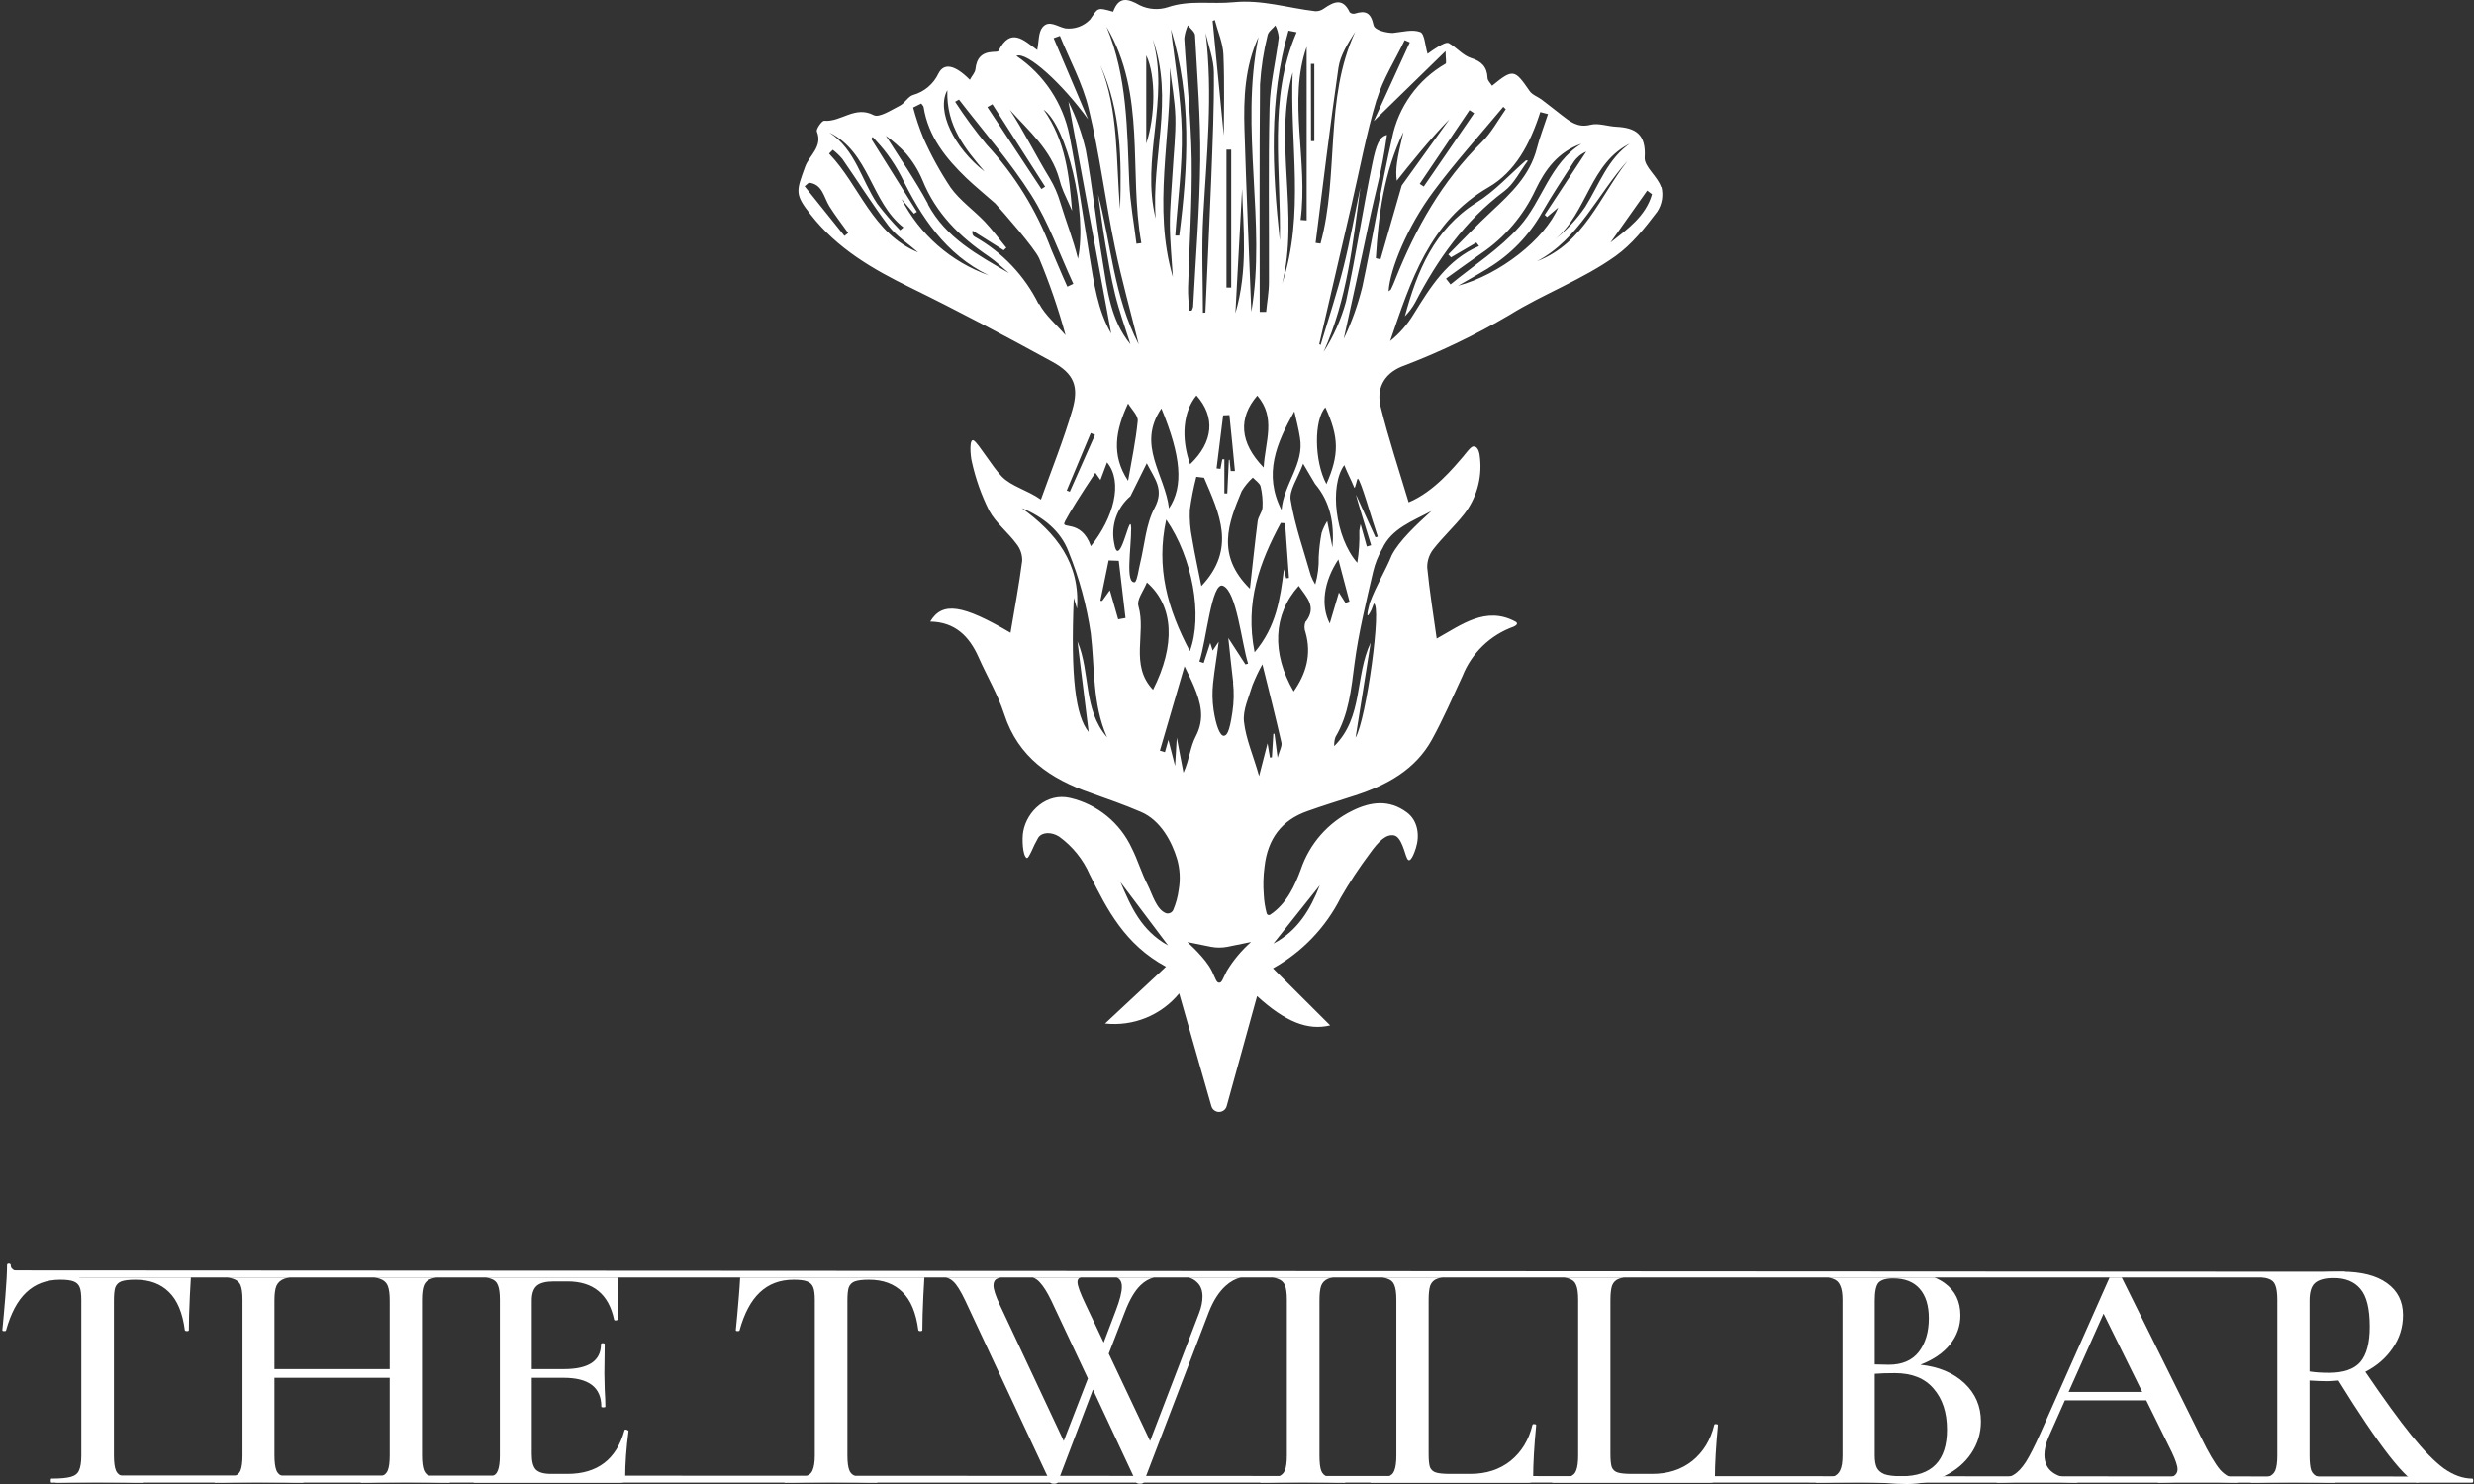 <?xml version="1.0" encoding="UTF-8"?> <svg xmlns="http://www.w3.org/2000/svg" width="85" height="51" viewBox="0 0 85 51" fill="none"><rect x="0" y="0" width="85" height="51" fill="#333333" stroke="none"/> <path d="M2.729 43.77C2.093 43.766 1.522 43.755 1.016 43.737C0.585 43.737 0.369 43.653 0.369 43.483C0.369 43.445 0.346 43.426 0.3 43.426C0.261 43.426 0.242 43.445 0.242 43.483C0.242 43.722 0.223 44.08 0.184 44.557C0.146 45.027 0.111 45.412 0.081 45.712C0.081 45.735 0.1 45.746 0.138 45.746C0.184 45.746 0.208 45.739 0.208 45.723C0.369 45.138 0.6 44.703 0.9 44.419C1.208 44.126 1.597 43.98 2.067 43.98C2.274 43.98 2.428 43.999 2.528 44.038C2.628 44.076 2.698 44.142 2.736 44.234C2.775 44.326 2.794 44.473 2.794 44.673V50.019C2.794 50.249 2.767 50.423 2.713 50.538C2.667 50.646 2.571 50.719 2.424 50.758C2.286 50.796 2.067 50.815 1.766 50.815C1.751 50.815 1.743 50.838 1.743 50.885C1.743 50.931 1.751 50.954 1.766 50.954C2.051 50.954 2.274 50.95 2.436 50.942L3.337 50.931L4.283 50.942C4.437 50.95 4.649 50.954 4.918 50.954C4.942 50.954 4.953 50.931 4.953 50.885C4.953 50.838 4.942 50.815 4.918 50.815C4.618 50.815 4.399 50.796 4.26 50.758C4.122 50.719 4.029 50.646 3.983 50.538C3.937 50.43 3.914 50.257 3.914 50.019V44.696C3.914 44.488 3.929 44.338 3.96 44.245C3.999 44.145 4.068 44.076 4.168 44.038C4.276 43.999 4.437 43.98 4.653 43.98C5.138 43.98 5.523 44.122 5.807 44.407C6.092 44.684 6.273 45.119 6.35 45.712C6.358 45.735 6.381 45.746 6.419 45.746C6.466 45.746 6.489 45.735 6.489 45.712C6.489 45.412 6.5 45.019 6.523 44.534C6.535 44.294 6.546 44.084 6.558 43.904H2.729V43.77Z" fill="white"></path> <path d="M7.828 43.904C7.893 43.915 7.95 43.929 7.997 43.945C8.128 43.984 8.217 44.057 8.263 44.165C8.309 44.272 8.332 44.442 8.332 44.673V50.019C8.332 50.249 8.309 50.423 8.263 50.538C8.217 50.646 8.128 50.719 7.997 50.758C7.866 50.796 7.662 50.815 7.385 50.815C7.37 50.815 7.362 50.838 7.362 50.885C7.362 50.931 7.37 50.954 7.385 50.954C7.647 50.954 7.851 50.95 7.997 50.942L8.84 50.931L9.798 50.942C9.945 50.95 10.149 50.954 10.41 50.954C10.426 50.954 10.433 50.931 10.433 50.885C10.433 50.838 10.426 50.815 10.41 50.815C10.118 50.815 9.902 50.796 9.764 50.758C9.633 50.719 9.544 50.646 9.498 50.538C9.452 50.423 9.429 50.249 9.429 50.019V47.351H13.389V50.019C13.389 50.257 13.366 50.43 13.32 50.538C13.274 50.646 13.185 50.719 13.054 50.758C12.924 50.796 12.712 50.815 12.419 50.815C12.396 50.815 12.385 50.838 12.385 50.885C12.385 50.931 12.396 50.954 12.419 50.954C12.65 50.954 12.835 50.95 12.974 50.942L13.955 50.931L14.798 50.942C14.96 50.95 15.171 50.954 15.433 50.954C15.456 50.954 15.468 50.931 15.468 50.885C15.468 50.838 15.456 50.815 15.433 50.815C15.156 50.815 14.952 50.796 14.821 50.758C14.698 50.719 14.613 50.646 14.567 50.538C14.521 50.423 14.498 50.249 14.498 50.019V44.673C14.498 44.442 14.521 44.272 14.567 44.165C14.613 44.057 14.698 43.984 14.821 43.945C14.868 43.929 14.925 43.915 14.992 43.904H12.87C12.938 43.915 12.995 43.929 13.043 43.945C13.181 43.992 13.274 44.072 13.32 44.188C13.366 44.295 13.389 44.465 13.389 44.696V47.051H9.429V44.696C9.429 44.465 9.452 44.295 9.498 44.188C9.552 44.072 9.644 43.992 9.775 43.945C9.825 43.929 9.885 43.915 9.955 43.904H7.828Z" fill="white"></path> <path d="M16.702 43.904C16.764 43.915 16.817 43.929 16.861 43.945C16.985 43.984 17.065 44.057 17.104 44.165C17.15 44.272 17.173 44.442 17.173 44.673V50.019C17.173 50.249 17.15 50.423 17.104 50.538C17.065 50.646 16.985 50.719 16.861 50.758C16.746 50.796 16.557 50.815 16.296 50.815C16.273 50.815 16.261 50.838 16.261 50.885C16.261 50.931 16.273 50.954 16.296 50.954H21.307C21.376 50.954 21.422 50.942 21.445 50.919C21.468 50.888 21.48 50.842 21.48 50.781C21.48 50.296 21.518 49.761 21.595 49.176C21.595 49.168 21.584 49.16 21.561 49.153C21.545 49.137 21.526 49.13 21.503 49.13C21.472 49.13 21.457 49.137 21.457 49.153C21.18 50.153 20.525 50.654 19.494 50.654H18.928C18.682 50.654 18.509 50.604 18.409 50.504C18.316 50.404 18.27 50.226 18.27 49.972V47.351H19.367C20.229 47.351 20.66 47.682 20.66 48.344C20.66 48.36 20.683 48.367 20.729 48.367C20.776 48.367 20.799 48.36 20.799 48.344C20.799 48.19 20.791 47.99 20.776 47.744L20.764 47.201L20.776 46.197C20.776 46.174 20.753 46.162 20.706 46.162C20.668 46.162 20.648 46.174 20.648 46.197C20.648 46.766 20.225 47.051 19.378 47.051H18.27V44.696C18.27 44.457 18.328 44.288 18.443 44.188C18.559 44.088 18.755 44.038 19.032 44.038H19.494C20.379 44.038 20.914 44.476 21.099 45.354C21.107 45.377 21.13 45.385 21.168 45.377C21.214 45.369 21.237 45.358 21.237 45.342L21.215 43.904H16.702Z" fill="white"></path> <path d="M25.43 43.904C25.421 44.089 25.406 44.307 25.385 44.557C25.347 45.027 25.312 45.412 25.281 45.712C25.281 45.735 25.301 45.746 25.339 45.746C25.385 45.746 25.409 45.739 25.409 45.723C25.57 45.138 25.801 44.703 26.101 44.419C26.409 44.126 26.798 43.98 27.267 43.98C27.475 43.98 27.629 43.999 27.729 44.038C27.829 44.076 27.899 44.142 27.937 44.234C27.976 44.326 27.995 44.473 27.995 44.673V50.019C27.995 50.249 27.968 50.423 27.914 50.538C27.868 50.646 27.772 50.719 27.625 50.758C27.487 50.796 27.267 50.815 26.967 50.815C26.952 50.815 26.944 50.838 26.944 50.885C26.944 50.931 26.952 50.954 26.967 50.954C27.252 50.954 27.475 50.95 27.637 50.942L28.538 50.931L29.484 50.942C29.638 50.95 29.85 50.954 30.119 50.954C30.142 50.954 30.154 50.931 30.154 50.885C30.154 50.838 30.142 50.815 30.119 50.815C29.819 50.815 29.6 50.796 29.461 50.758C29.323 50.719 29.23 50.646 29.184 50.538C29.138 50.43 29.115 50.257 29.115 50.019V44.696C29.115 44.488 29.13 44.338 29.161 44.245C29.199 44.145 29.269 44.076 29.369 44.038C29.477 43.999 29.638 43.98 29.854 43.98C30.339 43.98 30.724 44.122 31.008 44.407C31.293 44.684 31.474 45.119 31.551 45.712C31.559 45.735 31.582 45.746 31.62 45.746C31.666 45.746 31.69 45.735 31.69 45.712C31.69 45.412 31.701 45.019 31.724 44.534C31.736 44.294 31.747 44.084 31.759 43.904H25.43Z" fill="white"></path> <path d="M32.501 43.904C32.603 43.93 32.685 43.975 32.748 44.038C32.863 44.138 33.002 44.357 33.163 44.696L36.085 50.942C36.092 50.973 36.135 50.989 36.212 50.989C36.289 50.989 36.331 50.973 36.339 50.942L37.551 47.755L39.04 50.942C39.048 50.973 39.09 50.989 39.167 50.989C39.244 50.989 39.287 50.973 39.294 50.942L41.534 45.088C41.688 44.696 41.881 44.396 42.112 44.188C42.273 44.042 42.446 43.948 42.63 43.904H40.834C40.949 43.934 41.044 43.986 41.119 44.061C41.25 44.176 41.315 44.342 41.315 44.557C41.315 44.734 41.276 44.923 41.2 45.123L39.514 49.522L38.094 46.52L38.648 45.088C38.809 44.665 38.99 44.357 39.191 44.165C39.328 44.032 39.48 43.946 39.647 43.904H38.367C38.485 43.951 38.544 44.057 38.544 44.222C38.544 44.407 38.475 44.68 38.336 45.042L37.92 46.139L37.297 44.823C37.112 44.438 37.02 44.184 37.02 44.061C37.02 43.992 37.043 43.945 37.089 43.922C37.101 43.916 37.114 43.91 37.13 43.904H35.485C35.574 43.935 35.655 43.991 35.727 44.072C35.85 44.203 35.981 44.411 36.119 44.696L37.378 47.374L36.547 49.522L34.341 44.823C34.203 44.523 34.133 44.307 34.133 44.176C34.133 44.061 34.176 43.984 34.26 43.945C34.294 43.929 34.335 43.915 34.383 43.904H32.501Z" fill="white"></path> <path d="M43.735 43.904C43.796 43.915 43.848 43.929 43.889 43.945C44.013 43.984 44.097 44.057 44.144 44.165C44.19 44.272 44.213 44.442 44.213 44.673V50.019C44.213 50.249 44.19 50.423 44.144 50.538C44.097 50.646 44.013 50.719 43.889 50.758C43.774 50.796 43.585 50.815 43.324 50.815C43.301 50.815 43.289 50.838 43.289 50.885C43.289 50.931 43.301 50.954 43.324 50.954C43.578 50.954 43.778 50.95 43.924 50.942L44.755 50.931L45.61 50.942C45.756 50.95 45.952 50.954 46.199 50.954C46.222 50.954 46.233 50.931 46.233 50.885C46.233 50.838 46.222 50.815 46.199 50.815C45.937 50.815 45.745 50.796 45.621 50.758C45.506 50.719 45.429 50.646 45.391 50.538C45.352 50.43 45.333 50.257 45.333 50.019V44.696C45.333 44.465 45.352 44.295 45.391 44.188C45.437 44.072 45.517 43.992 45.633 43.945C45.678 43.929 45.731 43.915 45.793 43.904H43.735Z" fill="white"></path> <path d="M47.504 43.904C47.566 43.915 47.619 43.929 47.663 43.945C47.787 43.984 47.867 44.057 47.906 44.165C47.952 44.272 47.975 44.442 47.975 44.673V50.019C47.975 50.249 47.952 50.423 47.906 50.538C47.867 50.646 47.787 50.719 47.663 50.758C47.548 50.796 47.359 50.815 47.098 50.815C47.082 50.815 47.075 50.838 47.075 50.885C47.075 50.931 47.082 50.954 47.098 50.954H52.501C52.571 50.954 52.617 50.942 52.64 50.919C52.663 50.888 52.675 50.842 52.675 50.781C52.675 50.303 52.709 49.703 52.779 48.979C52.779 48.956 52.759 48.945 52.721 48.945C52.682 48.937 52.659 48.945 52.651 48.968C52.528 49.484 52.278 49.895 51.901 50.203C51.524 50.504 51.062 50.654 50.515 50.654H49.823C49.599 50.654 49.438 50.638 49.338 50.607C49.238 50.577 49.168 50.515 49.13 50.423C49.099 50.33 49.084 50.18 49.084 49.972V44.684C49.084 44.453 49.103 44.284 49.141 44.176C49.188 44.061 49.268 43.984 49.384 43.945C49.428 43.929 49.482 43.915 49.544 43.904H47.504Z" fill="white"></path> <path d="M53.751 43.904C53.812 43.915 53.866 43.929 53.91 43.945C54.033 43.984 54.114 44.057 54.153 44.165C54.199 44.272 54.222 44.442 54.222 44.673V50.019C54.222 50.249 54.199 50.423 54.153 50.538C54.114 50.646 54.033 50.719 53.91 50.758C53.795 50.796 53.606 50.815 53.344 50.815C53.329 50.815 53.321 50.838 53.321 50.885C53.321 50.931 53.329 50.954 53.344 50.954H58.748C58.817 50.954 58.864 50.942 58.887 50.919C58.91 50.888 58.921 50.842 58.921 50.781C58.921 50.303 58.956 49.703 59.025 48.979C59.025 48.956 59.006 48.945 58.967 48.945C58.929 48.937 58.906 48.945 58.898 48.968C58.775 49.484 58.525 49.895 58.148 50.203C57.77 50.504 57.309 50.654 56.762 50.654H56.069C55.846 50.654 55.684 50.638 55.584 50.607C55.484 50.577 55.415 50.515 55.377 50.423C55.346 50.33 55.33 50.18 55.33 49.972V44.684C55.33 44.453 55.35 44.284 55.388 44.176C55.434 44.061 55.515 43.984 55.631 43.945C55.675 43.929 55.728 43.915 55.79 43.904H53.751Z" fill="white"></path> <path fill-rule="evenodd" clip-rule="evenodd" d="M62.816 43.904C62.875 43.915 62.925 43.929 62.967 43.945C63.09 43.984 63.175 44.061 63.221 44.176C63.275 44.284 63.302 44.45 63.302 44.673V50.019C63.302 50.249 63.275 50.419 63.221 50.527C63.175 50.634 63.09 50.711 62.967 50.758C62.844 50.796 62.659 50.815 62.413 50.815C62.39 50.815 62.378 50.838 62.378 50.885C62.378 50.931 62.39 50.954 62.413 50.954C62.667 50.954 62.867 50.95 63.013 50.942L63.844 50.931C64.037 50.931 64.21 50.935 64.364 50.942C64.518 50.95 64.645 50.958 64.745 50.965C65.037 50.989 65.295 51 65.519 51C65.996 51 66.427 50.908 66.812 50.723C67.204 50.531 67.508 50.273 67.724 49.949C67.947 49.618 68.059 49.253 68.059 48.852C68.059 48.329 67.87 47.89 67.493 47.536C67.116 47.182 66.612 46.97 65.98 46.901C66.419 46.732 66.758 46.501 66.996 46.208C67.235 45.908 67.354 45.573 67.354 45.204C67.354 44.727 67.174 44.357 66.812 44.095C66.709 44.021 66.593 43.957 66.465 43.904H62.816ZM64.537 44.084C64.629 43.984 64.799 43.934 65.045 43.934C65.445 43.934 65.749 44.053 65.957 44.292C66.165 44.53 66.269 44.869 66.269 45.308C66.269 45.777 66.154 46.162 65.923 46.462C65.692 46.755 65.349 46.901 64.895 46.901L64.41 46.89V44.696C64.41 44.388 64.453 44.184 64.537 44.084ZM66.893 49.13C66.893 50.2 66.373 50.734 65.334 50.734C65.072 50.734 64.876 50.711 64.745 50.665C64.614 50.611 64.526 50.534 64.479 50.434C64.433 50.334 64.41 50.196 64.41 50.019V47.213C64.595 47.197 64.826 47.19 65.103 47.19C65.688 47.19 66.13 47.367 66.431 47.721C66.739 48.075 66.893 48.544 66.893 49.13Z" fill="white"></path> <path fill-rule="evenodd" clip-rule="evenodd" d="M72.48 43.904L70.103 49.257C69.91 49.688 69.745 50.015 69.606 50.238C69.468 50.453 69.325 50.604 69.179 50.688C69.033 50.773 68.852 50.815 68.636 50.815C68.598 50.815 68.578 50.838 68.578 50.885C68.578 50.931 68.598 50.954 68.636 50.954C68.798 50.954 69.002 50.946 69.248 50.931C69.525 50.915 69.768 50.908 69.975 50.908C70.191 50.908 70.445 50.915 70.738 50.931C70.999 50.946 71.199 50.954 71.338 50.954C71.376 50.954 71.396 50.931 71.396 50.885C71.396 50.838 71.376 50.815 71.338 50.815C70.992 50.815 70.722 50.746 70.53 50.607C70.337 50.469 70.241 50.265 70.241 49.995C70.241 49.811 70.291 49.603 70.391 49.372L70.945 48.125H73.74L74.617 49.903C74.748 50.18 74.813 50.377 74.813 50.492C74.813 50.607 74.76 50.692 74.652 50.746C74.552 50.792 74.39 50.815 74.167 50.815C74.136 50.815 74.121 50.838 74.121 50.885C74.121 50.931 74.136 50.954 74.167 50.954C74.313 50.954 74.517 50.946 74.779 50.931C75.04 50.915 75.267 50.908 75.46 50.908C75.606 50.908 75.841 50.915 76.164 50.931C76.487 50.946 76.722 50.954 76.869 50.954C76.907 50.954 76.926 50.931 76.926 50.885C76.926 50.838 76.907 50.815 76.869 50.815C76.661 50.815 76.465 50.715 76.28 50.515C76.103 50.307 75.879 49.926 75.61 49.372L72.898 43.904H72.48ZM73.601 47.836H71.072L72.273 45.146L73.601 47.836Z" fill="white"></path> <path fill-rule="evenodd" clip-rule="evenodd" d="M84.973 50.885C84.973 50.838 84.962 50.815 84.939 50.815C84.623 50.815 84.3 50.7 83.969 50.469C83.645 50.23 83.272 49.849 82.849 49.326C82.425 48.802 81.898 48.075 81.267 47.144C81.659 46.944 81.971 46.674 82.202 46.335C82.441 45.997 82.56 45.616 82.56 45.192C82.56 44.723 82.375 44.357 82.006 44.095C81.644 43.834 81.128 43.703 80.459 43.703C80.282 43.703 80.12 43.707 79.974 43.714C79.835 43.722 79.716 43.73 79.616 43.737C79.316 43.761 79.038 43.772 78.784 43.772C78.577 43.772 78.303 43.764 77.965 43.749L77.364 43.737C77.349 43.737 77.341 43.761 77.341 43.807C77.341 43.853 77.349 43.876 77.364 43.876C77.618 43.876 77.807 43.899 77.93 43.945C78.053 43.984 78.134 44.057 78.173 44.165C78.219 44.272 78.242 44.442 78.242 44.673V50.019C78.242 50.249 78.219 50.423 78.173 50.538C78.126 50.646 78.042 50.719 77.919 50.758C77.803 50.796 77.615 50.815 77.353 50.815C77.33 50.815 77.318 50.838 77.318 50.885C77.318 50.931 77.33 50.954 77.353 50.954C77.607 50.954 77.807 50.95 77.953 50.942L78.784 50.931L79.639 50.942C79.778 50.95 79.974 50.954 80.228 50.954C80.243 50.954 80.251 50.931 80.251 50.885C80.251 50.838 80.243 50.815 80.228 50.815C79.966 50.815 79.774 50.796 79.65 50.758C79.535 50.719 79.454 50.646 79.408 50.538C79.37 50.43 79.35 50.257 79.35 50.019V47.444C79.581 47.459 79.781 47.467 79.951 47.467C80.043 47.467 80.174 47.459 80.343 47.444C81.028 48.552 81.609 49.414 82.087 50.03C82.572 50.646 82.903 50.954 83.08 50.954H84.939C84.962 50.954 84.973 50.931 84.973 50.885ZM80.02 47.178C79.758 47.178 79.535 47.163 79.35 47.132V44.696C79.35 44.403 79.412 44.203 79.535 44.095C79.666 43.98 79.881 43.922 80.182 43.922C80.582 43.922 80.886 44.045 81.094 44.292C81.309 44.538 81.417 44.973 81.417 45.596C81.417 46.151 81.309 46.555 81.094 46.809C80.878 47.055 80.52 47.178 80.02 47.178Z" fill="white"></path> <path d="M0.473 43.659L80.557 43.705L80.839 43.904H0.473V43.659Z" fill="white"></path> <path d="M2.722 50.706L82.818 50.743L83.095 50.954L1.876 50.952L2.722 50.706Z" fill="white"></path> <path d="M57.073 6.438C56.958 6.066 56.484 5.733 56.507 5.409C56.559 4.608 56.19 4.387 55.516 4.355C55.224 4.339 54.915 4.22 54.648 4.288C54.207 4.403 53.938 4.176 53.644 3.948C53.418 3.773 53.195 3.594 52.967 3.422C52.828 3.32 52.64 3.258 52.552 3.126C52.037 2.377 51.985 2.358 51.263 2.947C51.208 2.857 51.11 2.771 51.108 2.681C51.094 2.297 50.901 2.105 50.532 1.991C50.255 1.899 50.042 1.63 49.777 1.482C49.704 1.44 49.539 1.532 49.432 1.592C49.299 1.671 49.171 1.757 49.048 1.849C48.963 1.575 48.948 1.16 48.796 1.102C48.526 0.999 48.172 1.102 47.855 1.133C47.629 1.133 47.227 1.037 47.191 0.866C47.099 0.43 46.918 0.35 46.542 0.469C46.512 0.475 46.481 0.474 46.452 0.466C46.423 0.458 46.396 0.443 46.373 0.423C46.139 -0.084 45.824 0.058 45.482 0.296C45.399 0.357 45.298 0.389 45.194 0.386C44.253 0.277 43.357 -0.021 42.376 0.077C41.633 0.152 40.876 -0.008 40.125 0.248C39.809 0.35 39.465 0.327 39.165 0.183C38.728 -0.067 38.436 -0.119 38.244 0.403C37.668 0.236 37.729 0.28 37.451 0.672C37.343 0.785 37.211 0.871 37.064 0.924C36.917 0.976 36.761 0.994 36.606 0.976C36.33 0.92 36.041 0.67 35.819 0.937C35.671 1.116 35.696 1.434 35.638 1.705C35.684 1.705 35.638 1.719 35.619 1.705C35.17 1.377 34.721 0.922 34.306 1.749C34.288 1.786 34.173 1.778 34.104 1.784C33.72 1.807 33.551 2.009 33.513 2.381C33.499 2.502 33.39 2.611 33.321 2.742C32.814 2.231 32.436 2.147 32.244 2.525C32.16 2.704 32.038 2.863 31.888 2.99C31.737 3.118 31.56 3.211 31.37 3.264C31.195 3.32 31.086 3.548 30.915 3.633C30.623 3.779 30.21 4.057 30.018 3.957C29.371 3.618 28.891 4.205 28.315 4.149C28.238 4.149 28.033 4.437 28.066 4.52C28.277 5.04 27.801 5.346 27.664 5.726C27.357 6.578 27.296 6.67 27.856 7.379C28.765 8.542 29.988 9.255 31.291 9.89C32.937 10.695 34.555 11.555 36.159 12.436C36.9 12.843 37.08 13.281 36.84 14.097C36.544 15.113 36.145 16.1 35.763 17.169C35.289 16.835 34.755 16.722 34.419 16.376C34.083 16.03 33.626 15.247 33.459 15.14C33.292 15.032 33.338 15.664 33.388 15.861C33.516 16.445 33.716 17.011 33.983 17.545C34.212 17.972 34.63 18.292 34.928 18.697C35.058 18.861 35.126 19.065 35.12 19.273C35.012 20.103 34.857 20.925 34.719 21.746C33.083 20.786 32.378 20.66 31.961 21.362C32.82 21.378 33.305 21.873 33.622 22.589C33.912 23.242 34.283 23.866 34.502 24.542C34.983 26.026 36.093 26.769 37.47 27.249C38.046 27.453 38.633 27.66 39.198 27.902C39.883 28.194 40.264 28.937 40.438 29.511C40.539 29.856 40.56 30.219 40.498 30.573C40.467 30.816 40.402 31.054 40.306 31.279C40.285 31.32 40.251 31.353 40.209 31.373C40.167 31.392 40.12 31.398 40.075 31.389C39.73 31.273 39.584 30.711 39.432 30.415C39.221 30.008 39.094 29.561 38.887 29.152C38.689 28.723 38.396 28.344 38.03 28.044C37.664 27.745 37.235 27.533 36.775 27.424C35.974 27.232 35.285 27.864 35.156 28.576C35.11 28.822 35.133 29.392 35.268 29.482C35.312 29.513 35.358 29.415 35.435 29.265C35.504 29.102 35.583 28.943 35.671 28.789C35.803 28.587 36.134 28.587 36.391 28.753C36.851 29.086 37.214 29.537 37.441 30.058C38.04 31.264 38.647 32.458 40.06 33.222L37.967 35.175C38.444 35.227 38.927 35.16 39.371 34.98C39.816 34.799 40.208 34.51 40.513 34.14L41.621 38.017C41.637 38.074 41.672 38.124 41.719 38.159C41.766 38.195 41.824 38.214 41.883 38.214C41.942 38.214 42 38.195 42.047 38.159C42.094 38.124 42.129 38.074 42.145 38.017L43.19 34.232C44.161 35.119 44.937 35.425 45.701 35.238L43.735 33.278C44.736 32.72 45.547 31.875 46.062 30.851C46.363 30.328 46.695 29.824 47.057 29.34C47.383 28.881 47.633 28.662 47.894 28.71C48.155 28.758 48.268 29.35 48.334 29.478C48.443 29.755 48.606 29.275 48.646 29.144C48.781 28.722 48.721 28.205 48.335 27.919C47.729 27.468 47.093 27.549 46.465 27.86C46.051 28.062 45.681 28.345 45.377 28.691C45.073 29.038 44.841 29.441 44.693 29.878C44.49 30.427 44.213 31.055 43.637 31.437C43.627 31.443 43.615 31.447 43.603 31.448C43.591 31.449 43.578 31.447 43.567 31.443C43.556 31.439 43.545 31.431 43.537 31.422C43.529 31.413 43.523 31.402 43.52 31.391C43.464 31.182 43.43 30.967 43.42 30.751C43.394 30.431 43.402 30.109 43.445 29.791C43.551 28.841 44.021 28.186 44.933 27.871C45.471 27.679 46.012 27.514 46.552 27.339C47.648 26.984 48.629 26.454 49.203 25.408C49.587 24.703 49.912 23.962 50.248 23.231C50.403 22.841 50.639 22.488 50.941 22.197C51.242 21.905 51.602 21.681 51.997 21.539C52.056 21.514 52.189 21.441 52.078 21.37C51.056 20.809 50.207 21.476 49.361 21.946C49.244 21.107 49.115 20.312 49.036 19.509C49.03 19.281 49.103 19.057 49.244 18.876C49.57 18.457 49.967 18.093 50.298 17.676C50.724 17.132 50.922 16.443 50.851 15.756C50.837 15.614 50.808 15.341 50.626 15.343C50.543 15.324 50.353 15.593 50.267 15.694C49.958 16.05 49.272 16.9 48.397 17.263C48.065 16.155 47.708 15.082 47.437 13.988C47.287 13.396 47.512 12.859 48.168 12.594C49.449 12.11 50.685 11.518 51.864 10.823C53.016 10.105 54.385 9.604 55.513 8.794C56.067 8.396 56.515 7.834 56.937 7.275C57.019 7.15 57.074 7.01 57.099 6.863C57.123 6.716 57.117 6.565 57.081 6.421M38.497 30.317L40.133 32.491C39.198 31.974 38.854 31.147 38.497 30.317ZM45.344 30.425C45.023 31.256 44.576 31.997 43.752 32.426C44.282 31.757 44.813 31.09 45.344 30.425ZM41.635 33.37C41.429 32.934 40.826 32.41 40.795 32.374L41.613 32.539C41.795 32.573 41.982 32.573 42.164 32.539L42.984 32.372C42.655 32.661 42.373 32.999 42.147 33.374C41.994 33.672 41.982 33.772 41.888 33.772C41.794 33.772 41.771 33.654 41.635 33.364M52.803 8.98C54.253 8.212 54.883 6.676 55.921 5.524C54.961 6.751 54.433 8.354 52.803 8.98ZM56.038 4.904C55.234 5.445 54.948 6.336 54.468 7.104C54.176 7.534 53.82 7.916 53.412 8.237C54.543 7.325 54.618 5.582 56.038 4.914M50.645 3.894L48.917 6.411L48.777 6.319L50.488 3.785L50.651 3.894M47.3 3.427C47.516 2.713 47.934 2.062 48.261 1.381L48.437 1.457L47.199 4.163L49.666 1.757C49.666 2.014 49.703 2.166 49.666 2.189C49.196 2.46 48.788 2.828 48.471 3.269C48.154 3.709 47.934 4.212 47.827 4.745C47.443 6.44 47.168 8.16 46.805 9.86C46.654 10.474 46.441 11.072 46.168 11.643C46.45 10.341 46.744 9.043 47.014 7.742C47.285 6.44 47.46 5.994 47.652 4.637C47.389 4.702 47.281 4.979 47.151 5.616C46.824 7.195 46.586 8.792 46.243 10.366C46.076 10.978 45.817 11.561 45.475 12.094C46.283 10.293 46.483 8.36 46.738 6.44C46.546 7.35 46.387 8.266 46.162 9.166C45.937 10.067 45.64 10.965 45.373 11.854L45.325 11.829C45.693 10.236 46.063 8.642 46.433 7.047C46.715 5.833 46.941 4.602 47.299 3.412M47.107 18.738L46.961 18.782C46.897 18.553 46.834 18.325 46.746 18.014C46.727 18.09 46.713 18.168 46.703 18.246C46.714 18.612 46.69 18.979 46.632 19.341C45.864 18.461 45.672 16.689 46.185 15.984C46.312 16.301 46.398 16.439 46.527 16.752C46.561 16.831 46.615 16.459 46.65 16.447C46.759 16.511 47.108 17.778 47.337 18.444L47.256 18.463L46.59 17.004C46.59 17.065 46.92 18.125 47.107 18.732M45.571 16.635C45.146 15.844 45.142 14.425 45.536 13.999C46.003 15.019 46.018 15.62 45.571 16.635ZM45.985 2.329C46.049 1.895 46.31 1.488 46.561 1.093C45.488 3.408 46.018 5.993 45.369 8.371L45.2 8.348C45.457 6.34 45.693 4.33 45.985 2.329ZM45.039 2.193H45.156V4.85H45.043L45.039 2.193ZM44.893 1.594V7.575L44.684 7.559C44.952 5.526 44.24 3.452 44.893 1.607M42.364 23.459C42.4 23.794 42.393 24.132 42.343 24.465C42.237 25.202 42.138 25.283 42.044 25.287C41.917 25.287 41.779 24.949 41.696 24.398C41.652 24.093 41.646 23.784 41.679 23.478C41.725 23.021 41.815 22.534 41.871 22.054L41.665 22.359L41.581 22.094L41.356 22.785L41.208 22.735C41.448 22.029 41.625 19.978 42.017 20.13C42.491 20.322 42.652 22.077 42.881 22.806L42.79 22.833L42.201 21.925C42.251 22.453 42.324 23.019 42.37 23.461M40.068 17.856C40.968 19.16 41.337 21.157 40.88 22.378C40.112 20.921 39.709 19.513 40.068 17.856ZM39.903 14.037C40.58 15.681 40.671 16.708 40.164 17.472C40.029 16.309 39.041 15.299 39.903 14.037ZM40.957 18.502C40.892 18.179 40.866 17.851 40.88 17.522C40.932 17.139 41.006 16.76 41.103 16.386L41.368 16.418C41.89 17.639 42.491 18.859 41.276 20.141C41.166 19.582 41.047 19.045 40.957 18.502M42.66 16.881C42.764 16.707 42.894 16.549 43.044 16.413C43.136 16.511 43.28 16.605 43.309 16.71C43.367 16.95 43.389 17.197 43.376 17.444C43.364 17.603 43.23 17.753 43.209 17.916C43.115 18.649 43.04 19.387 42.944 20.232C41.773 19.079 42.201 17.981 42.66 16.881M43.197 13.596C43.852 14.364 43.468 15.159 43.416 16.067C42.587 15.213 42.535 14.366 43.197 13.596ZM44.004 17.972L44.152 17.981C44.198 18.607 44.242 19.235 44.286 19.861L44.188 19.874L44.113 19.561C43.983 20.579 43.854 21.529 43.105 22.416C42.762 20.688 43.284 19.312 44.004 17.972M44.035 17.538C43.395 16.294 43.856 15.234 44.47 14.137C44.538 14.437 44.616 14.734 44.662 15.036C44.822 15.948 44.104 16.622 44.029 17.532M44.413 2.487C44.307 4.906 44.839 7.36 44.05 9.75C44.653 7.352 43.746 4.889 44.413 2.487ZM44.547 1.11C43.549 3.433 44.027 5.868 43.971 8.262C43.708 5.833 43.587 3.414 44.269 1.054L44.555 1.11M43.291 2.896C43.327 2.327 43.413 1.763 43.551 1.21C43.576 1.087 43.725 0.987 43.818 0.876C43.882 1.004 43.922 1.143 43.935 1.287C43.837 2.089 43.637 2.886 43.618 3.689C43.57 5.689 43.606 7.692 43.597 9.694C43.597 10.036 43.533 10.378 43.501 10.72H43.28C43.28 8.11 43.265 5.499 43.291 2.892M42.992 10.716C42.915 8.698 42.819 6.574 42.756 4.449C42.723 3.368 42.771 2.291 43.236 1.275C42.589 4.449 43.518 7.675 42.992 10.716ZM42.675 6.492C42.717 7.88 42.879 9.276 42.445 10.764C42.527 9.257 42.6 7.884 42.675 6.492ZM42.437 16.188H42.283C42.272 16.061 42.258 15.934 42.245 15.804H42.22C42.203 16.188 42.184 16.572 42.166 16.956H42.066V15.785H41.994L41.932 16.113L41.798 16.098C41.873 15.489 41.949 14.88 42.024 14.274L42.239 14.264C42.305 14.911 42.372 15.56 42.431 16.207M42.138 5.144H42.301V9.883H42.138V5.144ZM41.738 0.689C41.84 1.085 42.017 1.479 42.034 1.878C42.076 2.901 42.047 3.929 42.047 4.66C41.936 3.523 41.8 2.122 41.663 0.72L41.738 0.689M41.341 7.419C41.458 5.33 41.679 3.243 41.423 1.133C41.523 1.586 41.702 2.037 41.706 2.49C41.717 3.698 41.661 4.91 41.617 6.117C41.558 7.653 41.481 9.189 41.414 10.739L41.329 10.75C41.329 9.641 41.279 8.527 41.341 7.419ZM40.888 15.956C40.563 15.032 40.653 14.137 41.108 13.59C41.763 14.327 41.694 15.188 40.888 15.956ZM40.813 0.87C40.897 0.983 41.051 1.095 41.059 1.212C41.135 2.636 41.251 4.065 41.237 5.49C41.22 7.175 41.081 8.859 40.993 10.545C40.983 10.591 40.965 10.636 40.941 10.677H40.857C40.843 10.412 40.811 10.148 40.819 9.884C40.859 8.418 40.964 6.949 40.943 5.484C40.922 4.094 40.769 2.707 40.688 1.319C40.705 1.164 40.748 1.012 40.813 0.87M40.515 8.097H40.379C40.461 6.907 40.628 5.716 40.603 4.528C40.578 3.339 40.364 2.181 40.231 1.008C40.947 3.351 40.82 5.724 40.515 8.101M40.191 2.295C40.256 2.871 40.365 3.447 40.383 4.023C40.398 4.645 40.323 5.269 40.289 5.893C40.254 6.517 40.193 7.104 40.194 7.709C40.196 8.314 40.26 8.913 40.296 9.516C39.593 7.123 40.248 4.704 40.194 2.291M39.707 7.509C39.187 5.461 40.196 3.399 39.603 1.35C40.348 3.399 39.547 5.457 39.707 7.509ZM39.382 1.901C39.72 2.613 39.693 3.998 39.382 4.933V1.901ZM39.213 8.354L39.046 8.377C38.96 7.675 38.829 6.974 38.799 6.265C38.722 4.455 38.735 2.636 38.017 0.92C39.396 3.249 38.772 5.881 39.213 8.352M38.484 7.181C38.334 5.522 38.449 3.827 37.804 2.239C38.528 3.821 38.534 5.503 38.484 7.181ZM37.384 4.098C36.989 3.169 36.595 2.241 36.201 1.312L36.416 1.233C36.752 2.064 37.197 2.869 37.403 3.729C37.787 5.313 37.979 6.935 38.313 8.529C38.536 9.614 38.839 10.681 39.123 11.835C38.259 10.172 38.178 8.379 37.727 6.68C37.81 7.256 37.883 7.832 37.979 8.393C38.075 8.953 38.171 9.545 38.313 10.121C38.455 10.697 38.662 11.273 38.839 11.833C38.155 11 38.044 9.967 37.879 8.953C37.666 7.69 37.533 6.411 37.303 5.15C37.169 4.576 36.969 4.02 36.708 3.493C37.201 6.181 37.697 8.85 38.178 11.463C37.721 10.681 37.583 9.735 37.428 8.775C37.205 7.402 37.011 6.021 36.744 4.656C36.518 3.541 35.863 2.558 34.92 1.92C35.289 1.759 36.525 2.909 37.384 4.099M39.089 14.468C39.023 15.157 38.875 15.838 38.758 16.524C38.167 15.629 38.332 14.779 38.758 13.865C38.879 14.072 39.108 14.281 39.089 14.468M36.593 17.912C36.765 17.584 37.123 17.014 37.633 16.247L37.808 16.495C37.887 16.29 37.962 16.088 38.035 15.89C38.597 16.572 38.259 17.795 37.48 18.77C37.145 17.81 36.402 18.225 36.593 17.92M34.096 3.583L35.907 6.415L35.78 6.496L33.924 3.681L34.096 3.583M32.549 3.099C32.507 4.33 33.161 5.115 33.828 5.895C32.783 5.088 32.155 3.806 32.549 3.099M31.044 7.811L30.927 7.913C30.645 7.625 30.382 7.32 30.139 6.999C29.592 6.185 29.392 5.14 28.494 4.554C29.882 5.238 29.913 6.937 31.044 7.819M29.014 8.108C28.558 7.539 28.102 6.97 27.645 6.402L27.789 6.279C28.26 6.325 28.3 6.776 28.496 7.091C28.692 7.406 28.926 7.701 29.141 8.007L29.014 8.108M28.488 5.274L28.613 5.148C28.732 5.24 28.841 5.345 28.939 5.459C29.471 6.227 29.965 7.016 30.529 7.763C30.802 8.118 31.203 8.373 31.545 8.673C29.968 8.024 29.542 6.382 28.488 5.282M30.973 6.839C31.115 7.008 31.259 7.177 31.403 7.344L31.503 7.281L29.934 4.773L29.984 4.708C30.155 4.9 30.339 5.092 30.493 5.307C30.668 5.543 30.823 5.792 30.959 6.052C31.652 7.461 32.484 8.74 33.966 9.46C32.671 8.999 31.601 8.061 30.973 6.839ZM31.887 7.012C31.443 6.183 30.898 5.407 30.435 4.666C30.679 4.844 30.907 5.043 31.117 5.261C31.356 5.538 31.551 5.851 31.693 6.188C32.153 7.329 32.973 8.139 33.968 8.811C34.215 8.978 34.434 9.195 34.669 9.387C33.593 8.763 32.499 8.179 31.879 7.018M35.688 10.457C35.207 9.479 34.441 8.67 33.49 8.137C33.436 8.108 33.392 8.057 33.415 7.928L34.484 8.6L34.575 8.514C34.327 8.212 34.096 7.895 33.83 7.615C33.446 7.216 32.981 6.889 32.664 6.45C32.303 5.908 31.989 5.336 31.725 4.741C31.586 4.401 31.468 4.052 31.374 3.696L31.652 3.558C31.695 3.619 31.729 3.646 31.733 3.679C31.892 4.693 32.501 5.443 33.204 6.121C33.522 6.423 33.862 6.697 34.193 6.991C34.463 7.291 35.552 8.527 35.706 8.886C36.063 9.744 36.365 10.624 36.61 11.52C36.301 11.159 35.913 10.839 35.696 10.428M36.671 9.852C36.577 9.639 36.479 9.426 36.391 9.211C36.303 8.995 36.199 8.777 36.111 8.554C35.614 7.226 34.861 6.008 33.897 4.969C33.508 4.5 33.148 4.009 32.816 3.498L32.948 3.422C33.785 4.51 34.701 5.549 35.433 6.705C36.03 7.648 36.404 8.732 36.877 9.754L36.671 9.852ZM36.427 6.955C36.342 6.665 36.221 6.388 36.066 6.129C35.598 5.361 35.185 4.526 34.696 3.775C35.352 4.501 36.112 5.154 36.389 6.138C36.428 6.293 36.479 6.445 36.541 6.592L36.834 7.243C36.735 6.041 36.614 4.841 35.855 3.767C36.648 4.334 37.368 7.277 37.036 8.892C36.867 8.212 36.625 7.607 36.427 6.955M37.476 14.882L37.622 14.944C37.334 15.594 37.045 16.245 36.756 16.898L36.65 16.856C36.924 16.197 37.199 15.539 37.476 14.882M37.019 22.04C37.153 23.117 37.288 24.196 37.403 25.156C36.955 24.611 36.781 23.284 36.892 20.548L37.003 20.917C37.117 19.358 36.287 18.319 35.105 17.461C35.838 17.76 36.449 18.25 36.714 18.966C37.079 19.865 37.335 20.805 37.476 21.766C37.62 22.958 37.524 24.181 38.035 25.337C37.203 24.377 37.476 23.125 37.019 22.04M38.419 21.288L38.132 20.285L37.871 20.646H37.806C37.9 20.183 37.998 19.723 38.09 19.26L38.438 19.273C38.514 19.93 38.592 20.585 38.67 21.239L38.419 21.284M38.864 18.146C38.85 17.733 38.701 18.384 38.564 18.705C38.372 19.162 38.303 18.818 38.278 18.659C38.22 18.365 38.242 18.062 38.34 17.779C38.439 17.497 38.611 17.246 38.839 17.052C39.012 16.706 39.183 16.359 39.4 15.921C39.676 16.466 40.01 16.818 39.668 17.457C39.367 18.02 39.329 18.722 39.171 19.362C39.117 19.577 39.083 19.903 38.998 20.005C38.651 20.086 38.868 18.853 38.864 18.146M39.112 20.817C39.05 20.606 39.292 20.306 39.405 20.016C40.34 20.834 40.386 22.182 39.615 23.705C38.801 22.85 39.392 21.769 39.112 20.825M40.373 26.324C40.283 25.968 40.225 25.748 40.143 25.427L40.024 25.849L39.851 25.798C40.131 24.838 40.41 23.878 40.697 22.898C40.817 23.146 40.926 23.359 41.018 23.578C41.26 24.154 41.402 24.695 41.084 25.306C40.892 25.667 40.865 26.114 40.661 26.556C40.588 26.172 40.515 25.788 40.431 25.352C40.411 25.667 40.396 25.928 40.373 26.312M43.896 26.045C43.85 25.696 43.818 25.456 43.787 25.216H43.748C43.731 25.487 43.716 25.755 43.699 26.026L43.633 26.036L43.549 25.544C43.455 25.907 43.366 26.253 43.259 26.671C43.067 25.982 42.804 25.4 42.739 24.799C42.696 24.394 42.909 23.958 43.032 23.545C43.13 23.3 43.243 23.06 43.372 22.829C43.61 23.789 43.831 24.661 44.025 25.517C44.054 25.64 43.96 25.792 43.896 26.034M44.856 21.357C44.806 21.48 44.806 21.618 44.856 21.741C45.066 22.489 44.876 23.152 44.447 23.762C43.679 22.449 43.739 21.111 44.622 20.134C44.879 20.518 45.258 20.844 44.864 21.364M45.307 19.137C45.316 19.457 45.276 19.776 45.188 20.084C45.128 19.988 45.077 19.886 45.037 19.78C44.793 18.922 44.49 18.071 44.346 17.196C44.28 16.86 44.58 16.453 44.772 15.936L45.183 16.631C45.717 17.261 45.843 18.01 45.78 18.816C45.72 18.513 45.661 18.21 45.599 17.908C45.519 18.035 45.454 18.171 45.407 18.313C45.354 18.587 45.321 18.864 45.307 19.143M45.98 19.218L46.364 20.671L46.227 20.719C46.158 20.608 46.087 20.498 46.001 20.362C45.891 20.729 45.797 21.049 45.686 21.428C45.371 20.817 45.471 19.988 45.987 19.218M47.489 18.864C47.806 18.158 48.547 17.904 49.18 17.561C48.662 18.035 48.069 18.588 47.819 19.076C47.594 19.629 47.297 20.087 47.06 20.721C46.941 21.168 46.949 21.297 47.118 20.959L47.199 20.744C47.485 20.767 46.941 24.744 46.573 25.352C46.744 24.279 46.916 23.186 47.091 22.088C46.544 23.24 46.847 24.646 45.839 25.642C45.834 25.537 45.848 25.431 45.882 25.331C46.344 24.55 46.423 23.682 46.538 22.802C46.678 21.739 46.936 20.69 47.178 19.64C47.243 19.367 47.348 19.104 47.489 18.861M47.431 8.913L47.27 8.873C47.36 7.383 47.55 5.914 48.218 4.535C47.99 5.495 47.938 5.814 47.99 6.211C48.399 5.697 49.13 4.777 49.797 4.099C49.251 4.857 48.705 5.616 48.159 6.377C47.914 7.22 47.672 8.064 47.431 8.909M47.708 10.007C47.752 9.259 48.358 7.778 49.244 6.59C49.992 5.578 50.843 4.641 51.649 3.671L51.734 3.754C51.463 4.138 51.24 4.562 50.91 4.885C49.543 6.229 48.643 7.836 47.944 9.587C47.898 9.706 47.848 9.825 47.792 9.94C47.779 9.969 47.738 9.984 47.711 10.007M47.761 11.722C48.468 9.664 49.105 7.615 51.139 6.438C52.06 5.906 52.569 4.95 52.92 3.852L53.185 3.921C53.036 4.378 52.894 4.735 52.801 5.104C52.563 6.027 51.918 6.64 51.252 7.26C50.737 7.736 50.255 8.249 49.76 8.744L49.854 8.844L50.724 8.335L50.816 8.456C49.724 8.921 49.15 9.858 48.57 10.795C48.353 11.155 48.074 11.474 47.744 11.735M49.687 9.57C50.088 9.283 50.482 8.994 50.889 8.711C51.697 8.166 52.341 7.411 52.753 6.528C53.086 5.827 53.535 5.215 54.336 4.938C53.239 5.616 52.992 6.912 52.204 7.788C51.521 8.556 50.634 9.12 49.837 9.775L49.687 9.583M51.131 9.216C51.904 8.747 52.542 8.085 52.984 7.296C53.322 6.707 53.696 6.144 54.067 5.568C54.173 5.41 54.323 5.285 54.499 5.211L53.072 7.383C53.099 7.408 53.126 7.433 53.151 7.459L53.535 7.133C53.072 8.222 51.528 9.437 50.094 9.821C50.442 9.62 50.793 9.426 51.137 9.216M55.332 8.335C55.752 7.742 56.172 7.148 56.592 6.551L56.758 6.676C56.542 7.431 55.919 7.872 55.332 8.335ZM52.496 5.522C52.227 5.875 52.024 6.315 51.682 6.571C50.325 7.586 49.389 8.919 48.621 10.397C48.526 10.57 48.407 10.729 48.268 10.869C48.689 9.316 49.269 7.886 50.728 6.962C51.352 6.578 51.866 6.002 52.429 5.511L52.496 5.522" fill="white"></path> </svg> 
